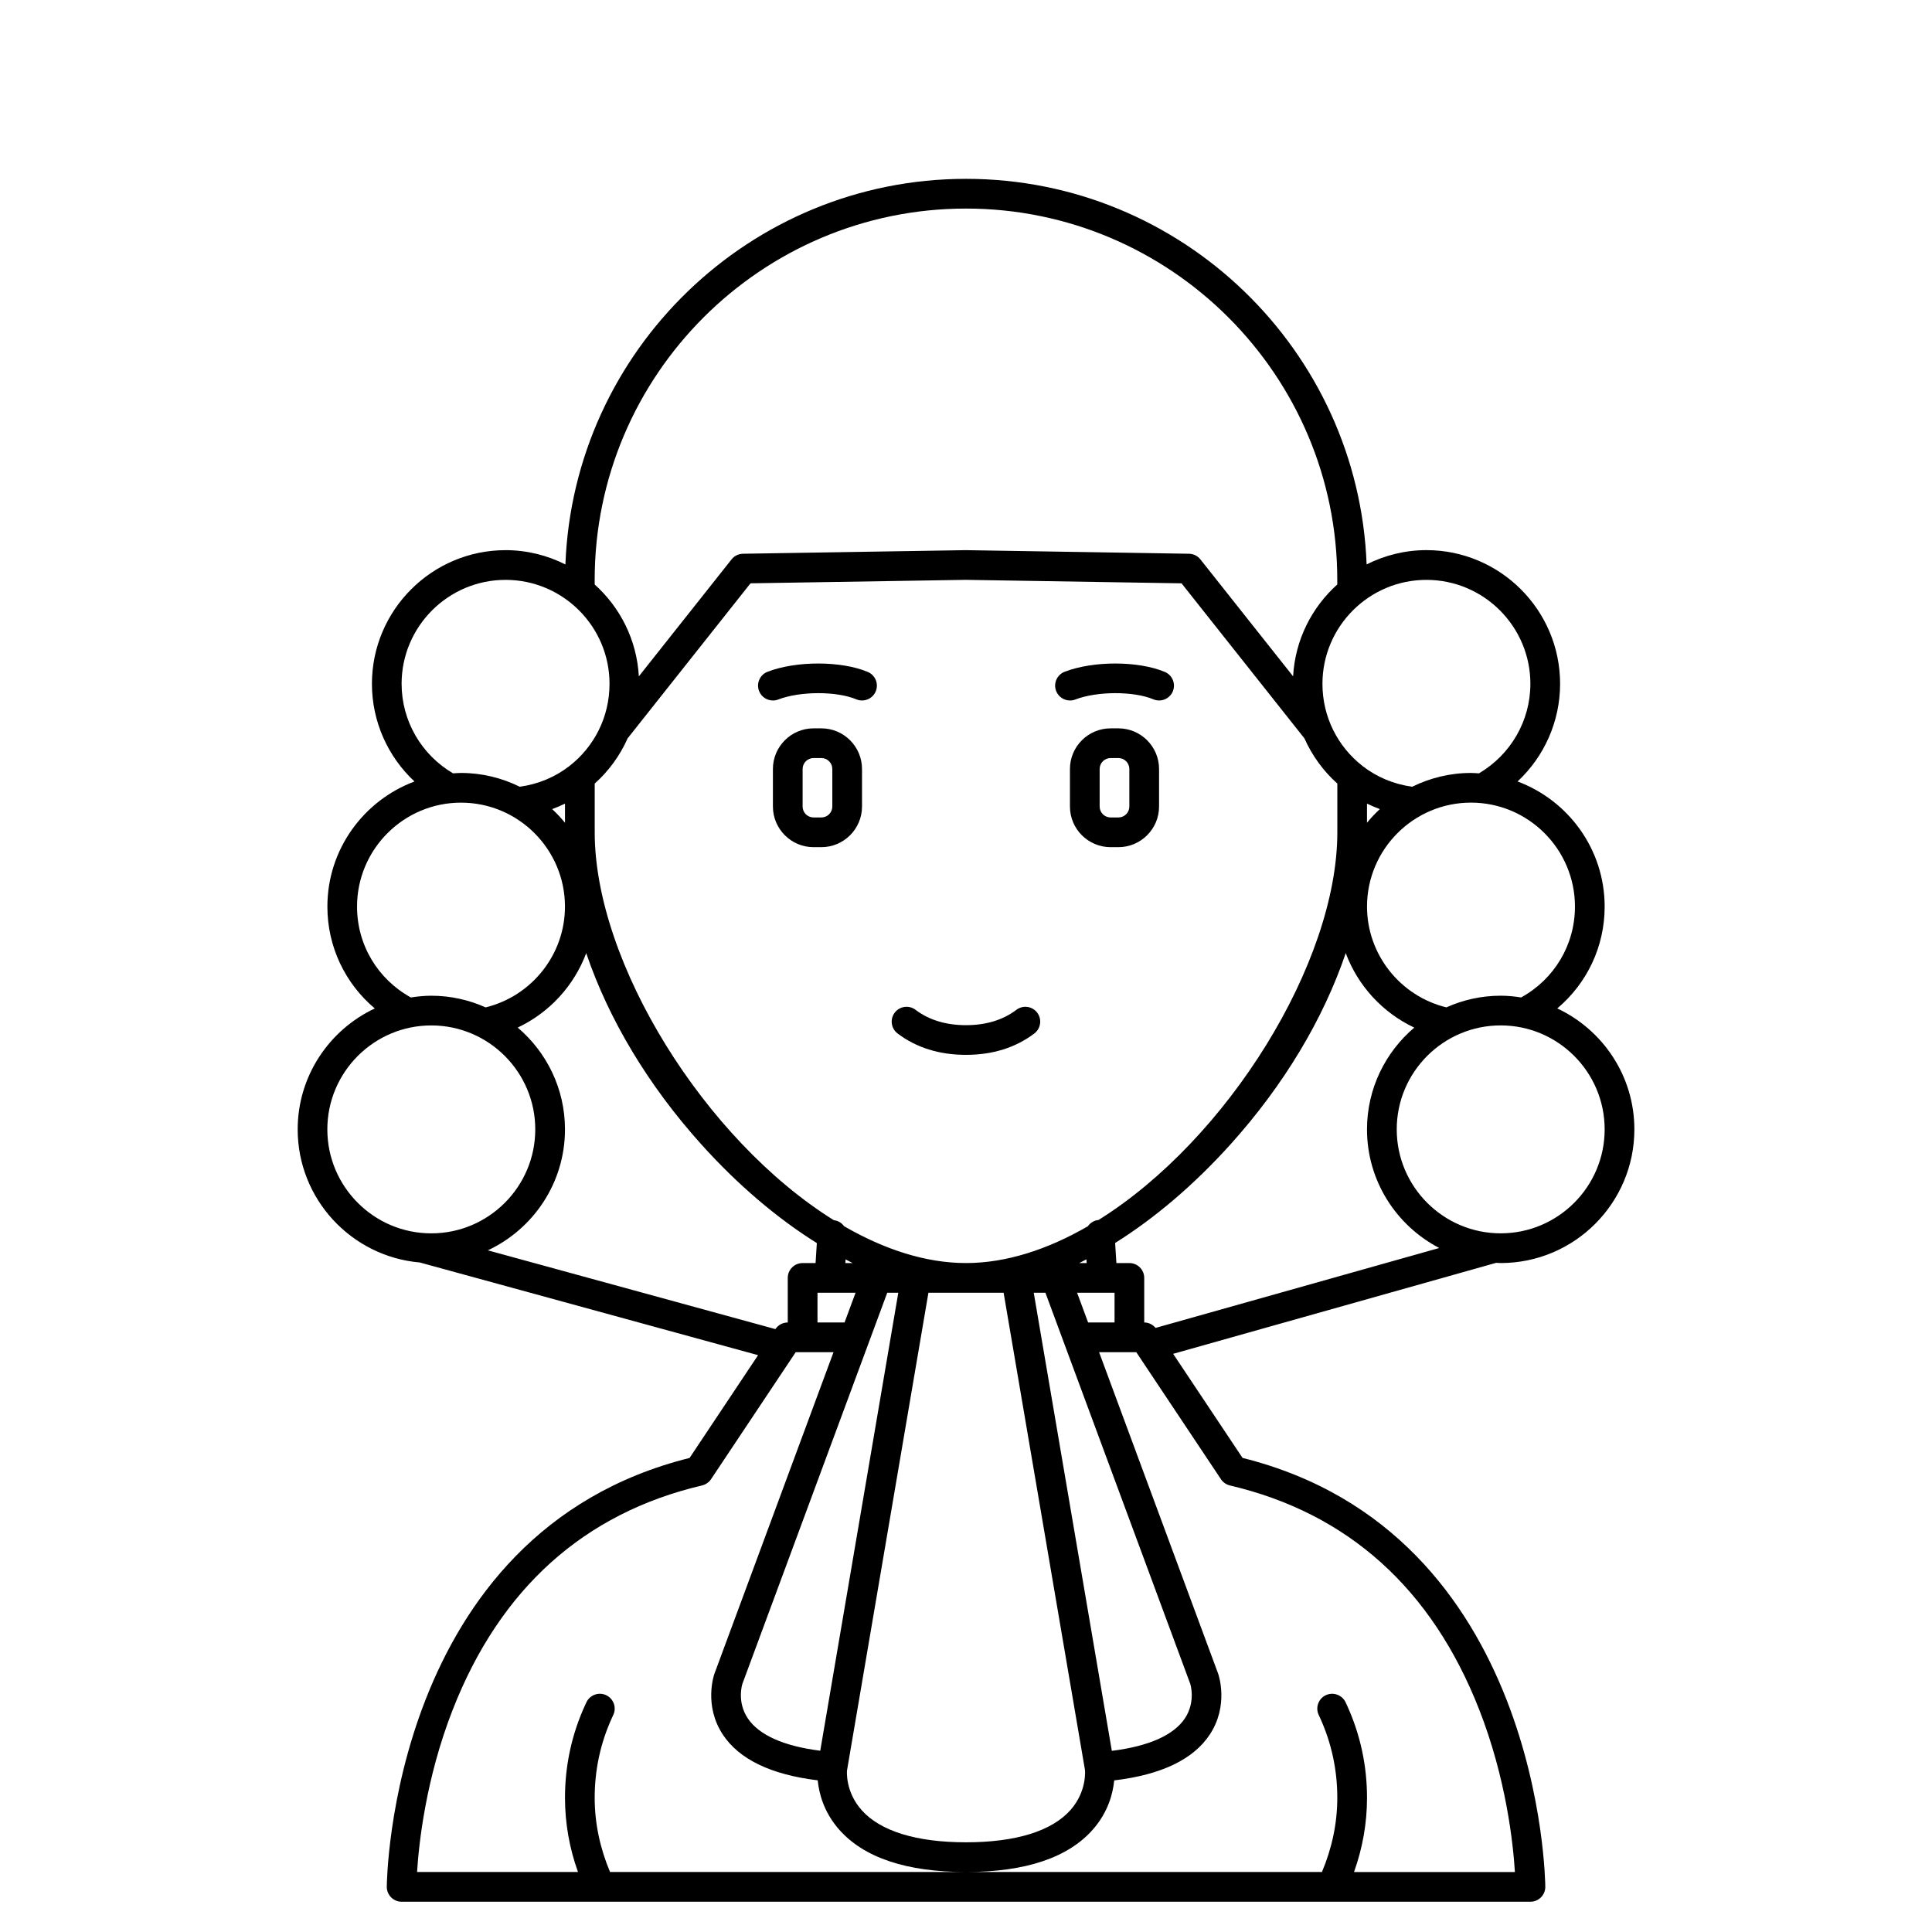 <?xml version="1.0" encoding="UTF-8"?>
<!-- Uploaded to: SVG Repo, www.svgrepo.com, Generator: SVG Repo Mixer Tools -->
<svg fill="#000000" width="800px" height="800px" version="1.1" viewBox="144 144 512 512" xmlns="http://www.w3.org/2000/svg">
 <g>
  <path d="m413.36 411.61c-3.562 2.703-8.062 4.07-13.367 4.07-5.305 0-9.801-1.371-13.367-4.07-1.734-1.316-4.203-0.969-5.516 0.754-1.312 1.73-0.973 4.199 0.758 5.516 4.965 3.762 11.059 5.668 18.121 5.668s13.16-1.906 18.121-5.668c1.73-1.316 2.07-3.781 0.758-5.516-1.305-1.723-3.773-2.066-5.508-0.754z"/>
  <path d="m361.67 337.02h-2.07c-5.938 0-10.77 4.832-10.77 10.77v9.945c0 5.938 4.832 10.773 10.77 10.773h2.07c5.941 0 10.773-4.836 10.773-10.77v-9.945c0-5.941-4.832-10.773-10.773-10.773zm2.902 20.719c0 1.598-1.301 2.894-2.902 2.894h-2.07c-1.598 0-2.898-1.297-2.898-2.894v-9.945c0-1.605 1.301-2.902 2.898-2.902h2.07c1.602 0 2.902 1.297 2.902 2.898z"/>
  <path d="m440.39 337.02h-2.07c-5.941 0-10.773 4.832-10.773 10.77v9.945c0 5.938 4.832 10.773 10.773 10.773h2.07c5.938 0 10.773-4.836 10.773-10.77v-9.945c0-5.941-4.836-10.773-10.773-10.773zm2.898 20.719c0 1.598-1.301 2.894-2.898 2.894h-2.07c-1.598 0-2.902-1.297-2.902-2.894v-9.945c0-1.605 1.305-2.902 2.902-2.902h2.07c1.598 0 2.898 1.297 2.898 2.898z"/>
  <path d="m373.97 322.07c-7.019-2.957-18.93-2.981-26.555-0.047-2.027 0.781-3.039 3.055-2.262 5.086 0.602 1.562 2.094 2.527 3.676 2.527 0.473 0 0.949-0.082 1.414-0.262 5.789-2.223 15.453-2.242 20.676-0.047 1.996 0.836 4.309-0.094 5.156-2.098 0.84-2.004-0.102-4.316-2.106-5.16z"/>
  <path d="m452.7 322.07c-7.019-2.957-18.93-2.981-26.555-0.047-2.027 0.781-3.039 3.055-2.262 5.086 0.602 1.562 2.094 2.527 3.676 2.527 0.473 0 0.949-0.082 1.414-0.262 5.789-2.223 15.453-2.242 20.676-0.047 2 0.836 4.309-0.094 5.156-2.098 0.84-2.004-0.102-4.316-2.106-5.16z"/>
  <path d="m541.7 478.72c19.531 0 35.426-15.891 35.426-35.426 0-14.168-8.383-26.391-20.434-32.051 7.863-6.629 12.559-16.359 12.559-26.988 0-15.188-9.629-28.133-23.082-33.16 7.086-6.613 11.273-15.918 11.273-25.879 0-19.535-15.895-35.426-35.426-35.426-5.699 0-11.07 1.387-15.848 3.785-2.152-56.707-48.938-102.18-106.16-102.18-57.23 0-104.02 45.477-106.17 102.19-4.773-2.402-10.148-3.789-15.848-3.789-19.531 0-35.426 15.891-35.426 35.426 0 9.961 4.188 19.266 11.277 25.879-13.453 5.027-23.082 17.973-23.082 33.16 0 10.625 4.695 20.355 12.559 26.988-12.047 5.66-20.43 17.883-20.43 32.051 0 18.5 14.258 33.703 32.359 35.27l89.652 24.562-18.156 27.238c-79.441 19.816-80.242 112.73-80.242 113.67 0 2.172 1.762 3.934 3.938 3.934h299.14c2.172 0 3.938-1.758 3.938-3.934 0-0.941-0.801-93.855-80.234-113.68l-18.391-27.582 85.613-24.121c0.402 0.016 0.797 0.062 1.203 0.062zm27.551-35.426c0 15.188-12.359 27.551-27.551 27.551-15.191 0-27.551-12.363-27.551-27.551s12.359-27.551 27.551-27.551c15.191 0 27.551 12.363 27.551 27.551zm-7.871-59.039c0 10.121-5.457 19.219-14.262 24.078-1.77-0.277-3.574-0.461-5.418-0.461-5.129 0-9.992 1.117-14.398 3.09-12.23-2.988-21.027-14.016-21.027-26.707 0-15.188 12.359-27.551 27.551-27.551 15.195 0 27.555 12.363 27.555 27.551zm-129.02 110.21-2.918-7.871h9.926v7.871zm6.285 113.52-20.691-121.39h3.094l38.379 103.63c0.016 0.047 1.508 4.695-1.379 9.098-2.949 4.5-9.641 7.465-19.402 8.668zm-77.27-0.023c-9.617-1.207-16.234-4.137-19.199-8.574-2.934-4.383-1.477-9.008-1.453-9.098l38.406-103.7h2.93zm8.586-129.24h-1.93l0.059-0.965c0.625 0.324 1.25 0.656 1.871 0.965zm-9.316 7.871h10.09l-2.918 7.871h-7.172zm7.82 126.61 21.578-126.61h19.926l21.559 126.46c0.008 0.055 0.582 5.602-3.797 10.578-4.945 5.625-14.531 8.598-27.723 8.598-13.094 0-22.641-2.93-27.613-8.473-4.473-4.988-3.93-10.508-3.93-10.547zm61.547-134.48c0.633-0.312 1.27-0.656 1.906-0.988l0.062 0.988zm5.098-11.406c-1.191 0.105-2.176 0.75-2.82 1.66-10.578 6.113-21.57 9.746-32.281 9.746-10.727 0-21.723-3.641-32.309-9.758-0.633-0.871-1.582-1.477-2.723-1.598-34.219-21.301-63.371-68.215-63.371-102.79v-12.922c3.707-3.309 6.68-7.391 8.723-11.984l32.566-41.086 57.047-0.918 57.176 0.922 32.574 41.098c2.043 4.586 5.012 8.66 8.715 11.965v12.926c0 34.551-29.109 81.422-63.297 102.74zm-141.38-105.27c-1.043-1.289-2.188-2.492-3.402-3.625 1.164-0.43 2.301-0.906 3.402-1.445zm212.54-5.078c1.098 0.543 2.234 1.02 3.402 1.449-1.211 1.133-2.359 2.336-3.402 3.625zm43.297-31.746c0 9.801-5.215 18.777-13.625 23.723-0.707-0.039-1.406-0.105-2.117-0.105-5.59 0-10.863 1.34-15.57 3.652-4.93-0.668-9.41-2.586-13.113-5.449-0.031-0.035-0.07-0.059-0.105-0.09-6.477-5.055-10.574-12.922-10.574-21.73 0-15.188 12.359-27.551 27.551-27.551 15.195 0 27.555 12.359 27.555 27.551zm-247.97-27.551c0-54.258 44.141-98.398 98.398-98.398 54.258 0 98.398 44.141 98.398 98.398v1.223c-6.766 6.074-11.172 14.688-11.707 24.344l-24.57-30.996c-0.73-0.926-1.844-1.473-3.023-1.492l-59.16-0.953-59.039 0.953c-1.18 0.02-2.289 0.566-3.023 1.492l-24.57 30.996c-0.539-9.656-4.945-18.27-11.707-24.344zm-51.168 27.551c0-15.188 12.359-27.551 27.551-27.551 15.191 0 27.551 12.363 27.551 27.551 0 8.828-4.109 16.711-10.605 21.762-0.02 0.02-0.043 0.035-0.066 0.055-3.707 2.867-8.191 4.781-13.125 5.453-4.699-2.316-9.973-3.652-15.559-3.652-0.711 0-1.41 0.066-2.113 0.105-8.414-4.945-13.633-13.922-13.633-23.723zm-11.809 59.039c0-15.188 12.359-27.551 27.551-27.551s27.551 12.363 27.551 27.551c0 12.691-8.797 23.719-21.027 26.707-4.398-1.973-9.266-3.09-14.395-3.09-1.848 0-3.648 0.184-5.418 0.461-8.805-4.863-14.262-13.957-14.262-24.078zm-7.871 59.039c0-15.188 12.359-27.551 27.551-27.551 15.191 0 27.551 12.363 27.551 27.551s-12.359 27.551-27.551 27.551c-15.191 0.004-27.551-12.359-27.551-27.551zm42.539 32.051c12.055-5.656 20.438-17.875 20.438-32.051 0-10.805-4.875-20.484-12.527-26.984 8.406-3.961 14.926-11.09 18.156-19.719 5.93 17.477 16.383 35.004 30.586 50.766 9.645 10.699 20.055 19.52 30.531 26.066l-0.336 5.297h-3.434c-2.172 0-3.938 1.758-3.938 3.938v11.809c-1.316 0-2.543 0.656-3.273 1.75l-0.004 0.004zm196.66 62.312c31.281 7.344 53.512 27.336 66.066 59.418 7.156 18.277 8.988 35.52 9.453 43.023h-42.637c2.269-6.34 3.445-12.934 3.445-19.68 0-8.508-1.77-16.723-5.273-24.426l-0.406-0.871c-0.93-1.965-3.266-2.805-5.242-1.883-1.965 0.93-2.805 3.273-1.879 5.238l0.363 0.781c3.027 6.66 4.562 13.777 4.562 21.156 0 6.781-1.418 13.379-4.07 19.68h-188.66c-2.652-6.301-4.07-12.898-4.07-19.68 0-7.379 1.535-14.496 4.559-21.145l0.367-0.793c0.93-1.965 0.086-4.309-1.879-5.238-1.969-0.926-4.309-0.082-5.242 1.883l-0.41 0.883c-3.496 7.688-5.266 15.902-5.266 24.41 0 6.746 1.172 13.34 3.445 19.68h-42.645c0.469-7.504 2.297-24.746 9.453-43.023 12.555-32.078 34.785-52.07 66.066-59.418 0.973-0.23 1.824-0.82 2.379-1.648l22.445-33.668h10.02l-31.59 85.301c-0.117 0.336-2.797 8.305 2.211 15.973 4.332 6.621 12.855 10.699 25.191 12.188 0.324 3.324 1.543 8.352 5.66 13.031 6.574 7.477 17.891 11.266 33.637 11.266 15.742 0 27.059-3.789 33.633-11.27 4.094-4.656 5.316-9.648 5.644-13.008 12.449-1.484 21.004-5.555 25.352-12.184 5.035-7.672 2.348-15.66 2.203-16.074l-31.562-85.223h9.855l22.445 33.672c0.555 0.832 1.402 1.418 2.375 1.648zm-19.707-41.754c-0.746-0.891-1.832-1.441-3.008-1.441v-11.809c0-2.176-1.762-3.938-3.938-3.938h-3.438l-0.336-5.32c10.457-6.547 20.852-15.355 30.488-26.035 14.227-15.777 24.688-33.305 30.625-50.777 3.227 8.637 9.75 15.773 18.16 19.734-7.644 6.496-12.523 16.176-12.523 26.977 0 13.66 7.789 25.52 19.148 31.43z"/>
 </g>
</svg>